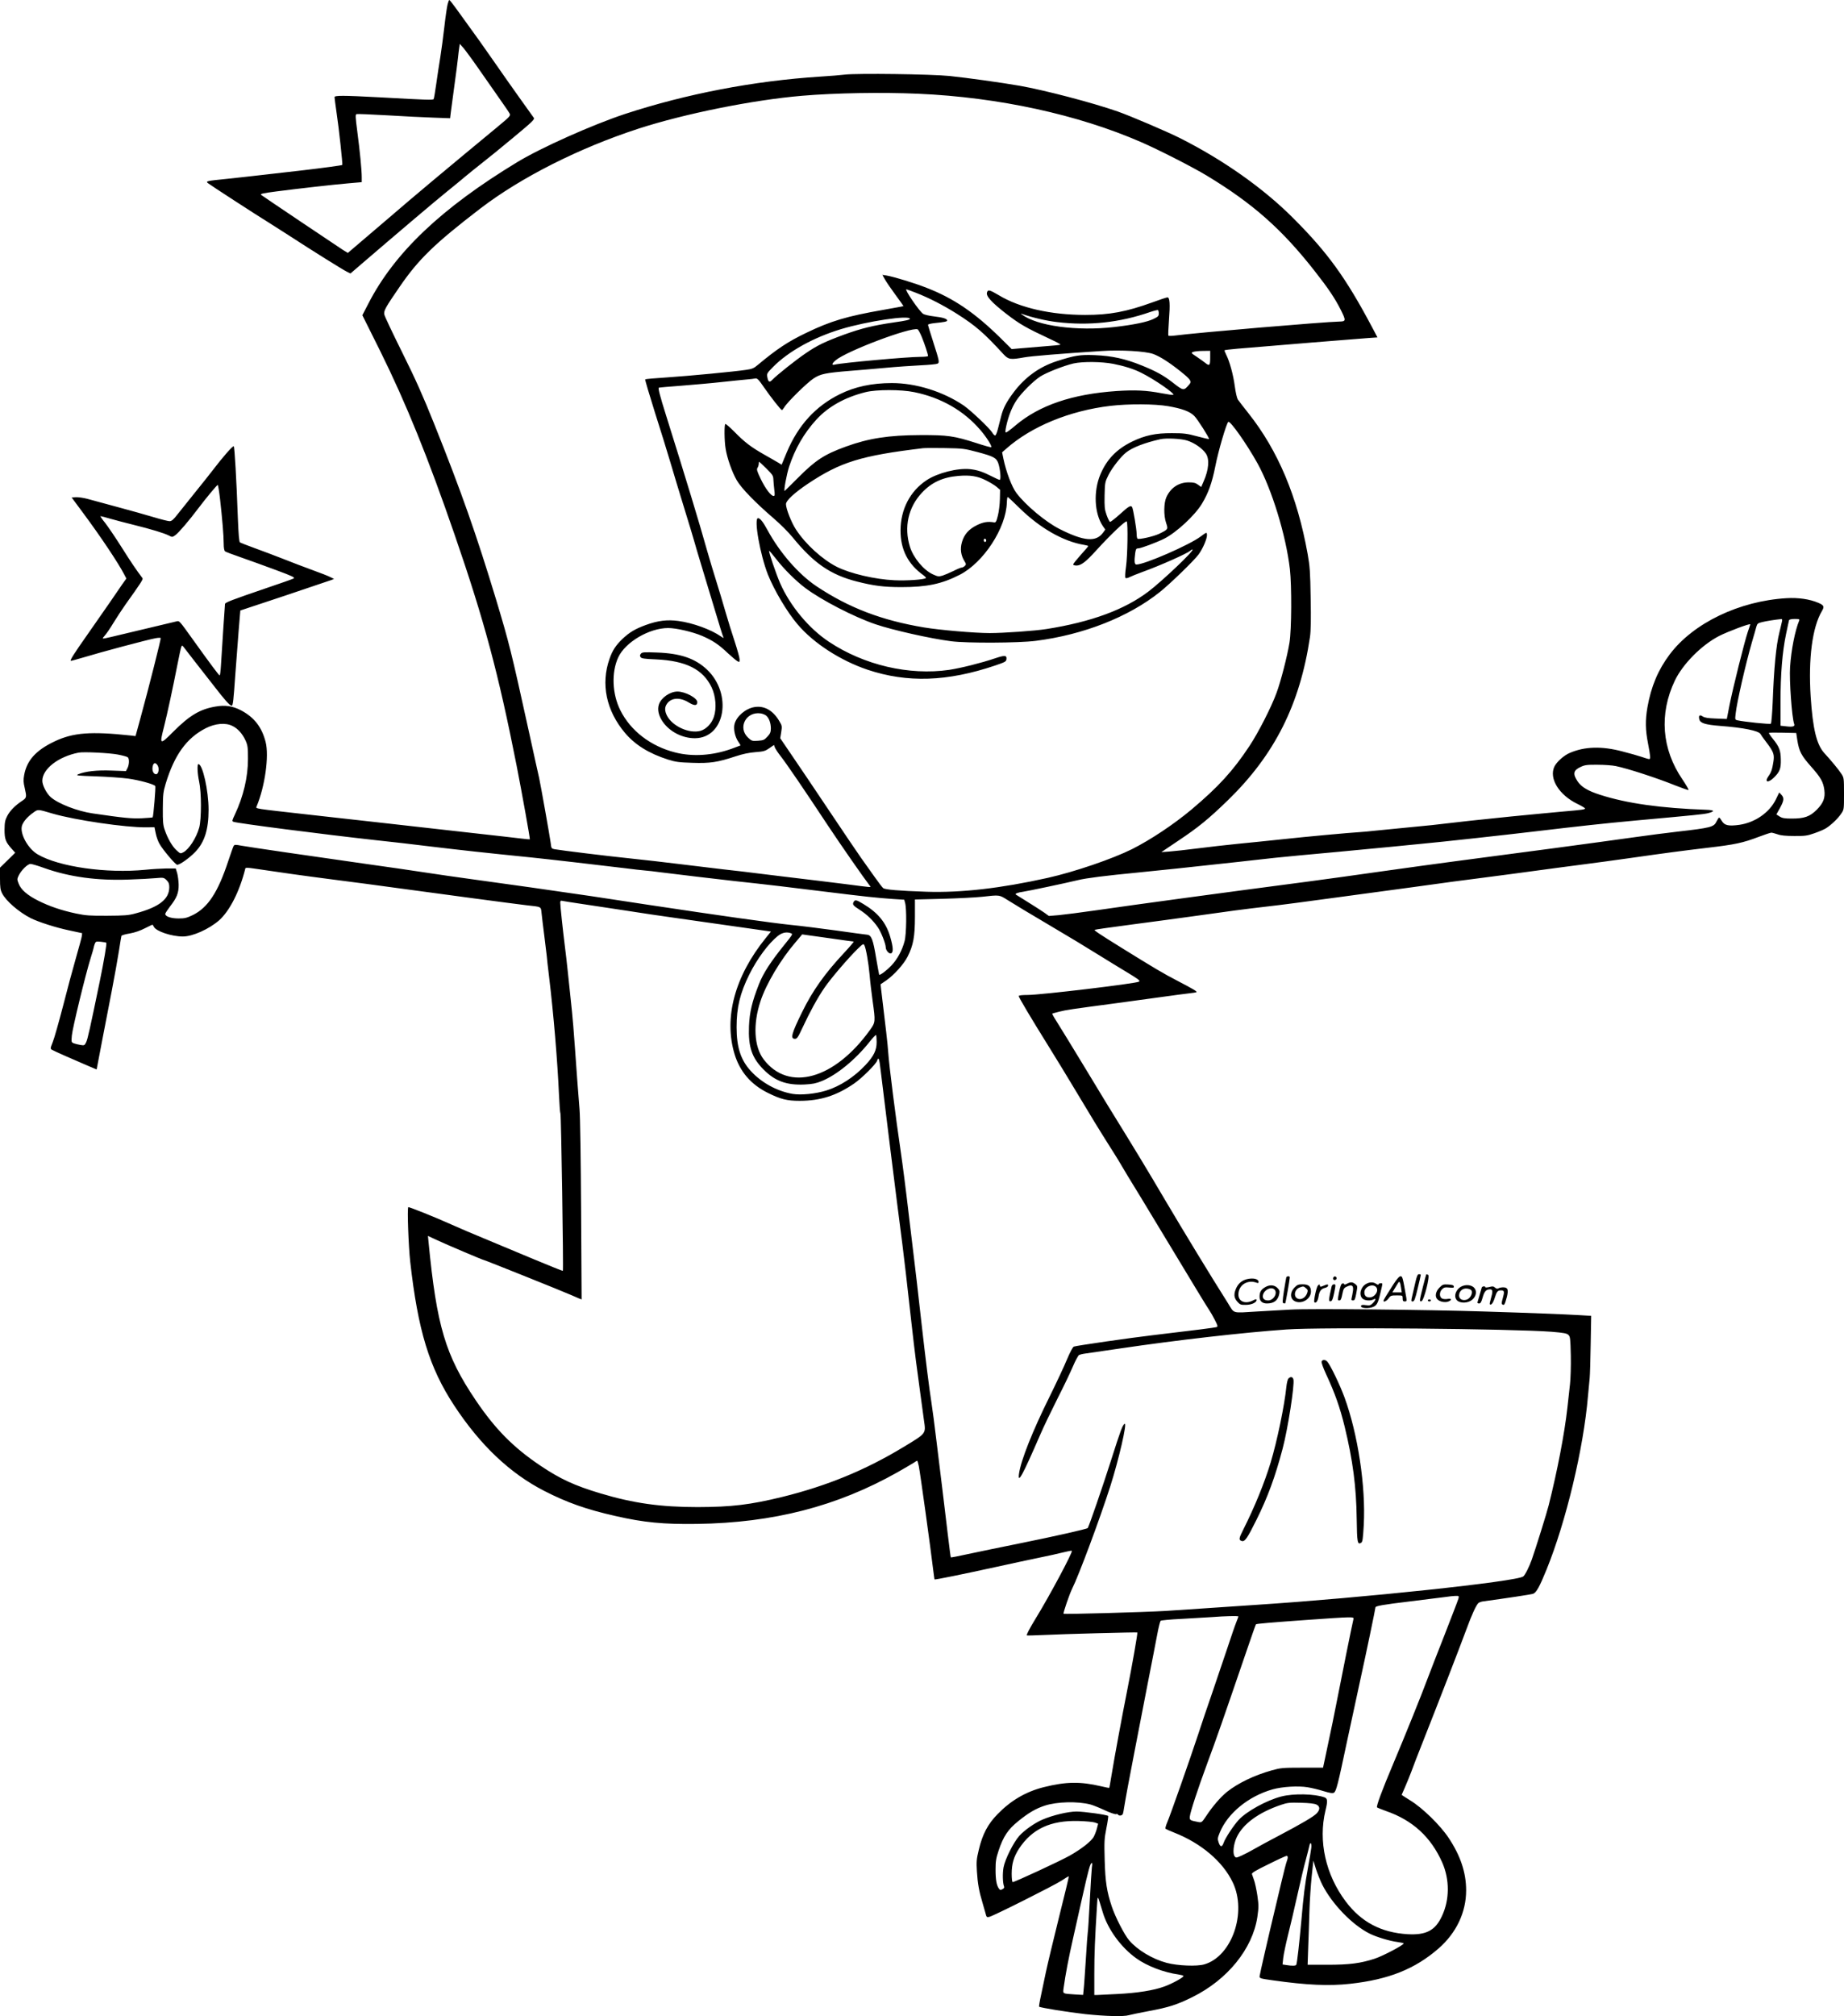 <?xml version="1.0" encoding="UTF-8"?>
<svg xmlns="http://www.w3.org/2000/svg" version="1.0" viewBox="0 0 1830 1999.963" preserveAspectRatio="xMidYMid meet">
  <g transform="translate(0,2000) scale(0.1,-0.1)" fill="#000000" stroke="none">
    <path d="M4442 19957 c-6 -23 -21 -123 -32 -222 -11 -99 -30 -234 -40 -300 -11 -66 -29 -184 -40 -263 -11 -79 -23 -148 -26 -154 -7 -12 -52 -10 -544 17 -360 19 -440 19 -440 1 0 -8 9 -77 20 -153 23 -151 62 -514 57 -519 -5 -5 -192 -30 -397 -54 -96 -11 -269 -31 -385 -44 -115 -13 -282 -32 -370 -41 -191 -19 -203 -22 -184 -40 14 -13 493 -324 614 -398 33 -21 116 -74 185 -118 246 -160 546 -347 582 -364 l36 -18 109 94 c402 345 727 620 843 714 74 60 160 130 190 156 31 26 103 84 160 129 58 45 201 161 317 258 188 156 211 178 200 194 -6 9 -71 99 -143 200 -72 101 -180 254 -240 341 -100 144 -186 266 -379 531 -38 53 -72 96 -76 96 -4 0 -11 -19 -17 -43z m315 -649 c65 -94 157 -225 204 -292 47 -66 91 -131 97 -143 11 -20 3 -29 -120 -131 -507 -419 -822 -682 -1077 -902 -113 -96 -251 -214 -307 -262 l-102 -87 -52 32 c-42 27 -796 533 -809 544 -12 10 22 17 151 34 225 29 560 67 711 80 l137 12 0 49 c0 73 -19 263 -44 453 -19 145 -20 168 -8 173 8 3 146 -3 306 -12 160 -10 366 -20 457 -23 l166 -6 7 59 c4 32 20 154 36 269 16 116 32 237 35 270 3 33 9 78 12 100 l6 40 38 -43 c20 -24 91 -120 156 -214z M8385 19260 c-38 -5 -149 -14 -245 -20 -657 -42 -1329 -171 -1939 -371 -323 -107 -834 -335 -1069 -478 -752 -456 -1217 -898 -1476 -1402 l-60 -116 178 -357 c256 -517 473 -1052 738 -1821 295 -855 433 -1370 614 -2285 54 -276 136 -731 132 -736 -2 -1 -37 2 -78 7 -41 5 -275 32 -520 59 -245 27 -605 68 -800 90 -195 22 -557 63 -805 90 -534 60 -518 57 -509 79 83 197 126 501 90 641 -38 148 -113 244 -243 313 -84 44 -159 55 -255 38 -153 -26 -256 -87 -418 -249 -136 -136 -139 -134 -91 54 34 136 86 378 131 607 17 87 34 167 39 179 7 20 9 19 37 -18 16 -21 56 -73 89 -115 33 -42 118 -151 190 -243 119 -154 165 -206 185 -206 12 0 18 58 35 305 9 127 24 322 33 434 l17 205 440 146 c242 81 451 152 465 157 l25 10 -34 17 c-18 10 -99 42 -180 71 -80 29 -213 80 -296 113 -82 32 -209 80 -281 106 -71 26 -136 51 -142 55 -9 5 -15 77 -22 252 -13 369 -32 693 -40 702 -8 9 -112 -110 -210 -239 -30 -39 -109 -139 -175 -220 -65 -82 -143 -179 -173 -216 -41 -53 -59 -68 -79 -68 -15 0 -86 18 -159 40 -72 22 -234 67 -360 101 -126 34 -260 70 -299 81 -38 10 -89 17 -112 16 l-42 -3 112 -151 c177 -238 353 -502 409 -611 l22 -42 -40 -56 c-21 -31 -80 -116 -129 -188 -50 -73 -150 -216 -223 -320 -126 -179 -168 -245 -160 -252 2 -2 55 12 118 31 181 55 642 178 724 193 25 5 48 5 51 2 4 -8 -120 -499 -201 -794 l-49 -179 -50 6 c-392 42 -568 29 -752 -58 -186 -88 -276 -188 -303 -333 -9 -50 -8 -74 5 -128 21 -93 20 -99 -25 -129 -70 -46 -121 -98 -148 -150 -22 -43 -26 -64 -27 -136 0 -94 11 -123 71 -190 l35 -39 -75 -74 -76 -74 0 -107 c0 -89 4 -114 21 -148 38 -75 166 -186 284 -246 76 -38 250 -94 380 -121 l130 -28 -3 -29 c-2 -16 -29 -114 -59 -219 -30 -104 -88 -319 -128 -477 -41 -157 -86 -317 -101 -354 -25 -64 -26 -67 -8 -78 20 -12 203 -93 351 -156 l92 -39 10 52 c6 29 28 147 50 262 22 116 63 325 90 465 27 140 59 318 71 395 12 77 23 145 25 151 2 6 38 17 82 24 51 9 103 27 152 52 41 21 75 37 76 35 1 -1 7 -11 13 -22 23 -44 176 -95 287 -95 97 0 259 73 359 160 105 93 205 289 261 516 2 8 27 7 87 -2 291 -43 473 -69 783 -109 193 -24 465 -61 605 -80 431 -59 1209 -163 1315 -175 154 -17 142 -11 150 -82 3 -35 16 -135 27 -223 11 -88 22 -177 24 -198 1 -21 12 -114 23 -205 45 -374 83 -827 99 -1182 4 -91 10 -170 14 -176 7 -11 31 -1554 24 -1561 -2 -2 -133 51 -292 117 -159 67 -375 157 -479 200 -105 43 -258 108 -340 145 -157 71 -418 175 -423 170 -12 -11 2 -387 19 -540 77 -684 189 -1051 436 -1427 259 -394 554 -673 893 -847 226 -116 420 -185 710 -250 279 -64 478 -83 809 -78 755 11 1388 174 1989 513 75 43 149 86 164 96 14 10 28 18 30 18 3 0 10 -24 16 -52 12 -54 121 -842 142 -1023 7 -55 13 -101 15 -103 4 -4 286 53 605 123 135 30 323 70 419 90 96 19 210 45 254 56 43 11 81 18 84 15 12 -11 -224 -452 -360 -673 -61 -100 -93 -161 -86 -166 2 -2 76 0 164 4 198 10 928 29 932 25 5 -5 -54 -340 -101 -576 -52 -262 -126 -661 -155 -839 -11 -68 -21 -125 -23 -126 -2 -2 -37 5 -79 15 -209 49 -349 47 -573 -9 -177 -45 -325 -132 -457 -268 -96 -98 -149 -199 -185 -351 -23 -95 -25 -119 -19 -217 7 -117 22 -200 54 -305 11 -36 25 -85 31 -108 10 -41 13 -43 38 -37 45 11 642 311 716 359 38 26 71 45 73 43 2 -2 -42 -186 -98 -408 -55 -222 -114 -467 -130 -544 -16 -77 -39 -184 -50 -238 -12 -54 -19 -100 -17 -103 11 -10 288 -55 460 -74 200 -21 382 -26 432 -10 17 5 105 23 194 40 200 37 282 63 437 140 347 172 595 478 643 793 14 99 14 115 0 215 -9 59 -24 128 -33 152 -9 25 -18 52 -21 60 -3 11 42 38 164 97 92 46 173 83 180 83 15 0 15 -20 1 -57 -6 -15 -29 -104 -51 -198 -22 -93 -50 -213 -63 -265 -67 -279 -155 -662 -155 -675 0 -20 6 -22 135 -40 331 -47 556 -57 763 -34 383 42 645 147 879 351 176 154 273 358 273 576 0 176 -56 344 -174 521 -83 125 -261 299 -382 372 -46 29 -84 53 -84 54 0 1 14 33 31 71 17 38 46 110 65 159 18 50 68 180 112 290 169 428 366 936 432 1115 58 158 100 249 123 269 8 6 30 14 49 16 214 29 475 68 493 75 32 12 64 70 133 240 193 475 367 1200 411 1720 6 69 14 150 17 180 3 30 8 181 10 336 l5 281 -118 7 c-133 8 -517 23 -943 36 -554 18 -1738 30 -1920 19 -96 -5 -247 -14 -335 -19 -254 -15 -222 -25 -289 83 -173 273 -432 699 -626 1027 -181 307 -266 448 -579 955 -57 94 -150 247 -206 340 -96 159 -267 438 -315 514 -11 18 -19 35 -18 36 2 1 33 10 69 19 71 18 113 24 579 86 168 23 382 52 475 65 94 13 199 27 235 31 36 4 69 9 73 11 11 7 -30 31 -193 116 -137 71 -221 121 -550 325 -216 134 -273 172 -267 178 2 3 173 27 378 54 206 27 473 63 594 80 389 55 506 70 728 96 120 13 449 56 730 95 282 38 611 83 732 99 121 17 301 41 400 55 99 13 221 29 270 35 50 6 187 24 305 40 422 57 587 79 750 100 91 12 273 36 405 55 407 58 531 74 790 105 274 32 349 48 510 109 60 23 116 41 124 41 9 0 36 -8 61 -16 31 -12 82 -17 165 -17 107 -1 129 2 200 27 44 15 96 37 115 49 50 31 118 95 151 144 29 42 29 42 29 200 0 155 -1 159 -27 198 -28 43 -101 131 -169 205 -76 84 -114 240 -135 561 -24 376 16 686 112 848 26 44 20 57 -36 81 -86 37 -200 53 -316 46 -470 -28 -925 -247 -1159 -558 -114 -151 -185 -319 -221 -525 -22 -127 -21 -222 6 -358 24 -128 27 -155 12 -155 -8 0 -40 9 -73 21 -32 11 -120 36 -194 55 -204 54 -374 49 -522 -15 -57 -24 -130 -89 -152 -135 -56 -118 46 -283 229 -371 41 -20 75 -40 75 -45 0 -10 -28 -14 -215 -30 -71 -6 -308 -29 -525 -50 -336 -34 -508 -53 -780 -85 -25 -3 -139 -14 -255 -25 -115 -11 -253 -25 -305 -30 -52 -6 -120 -12 -150 -14 -107 -6 -538 -46 -770 -71 -129 -14 -327 -34 -440 -45 -113 -11 -295 -32 -405 -46 -110 -14 -236 -28 -280 -31 l-80 -6 168 113 c201 134 301 216 495 404 462 450 713 949 812 1616 9 62 11 170 7 385 -4 261 -8 318 -30 440 -102 569 -293 1024 -587 1395 -50 63 -98 125 -106 137 -8 12 -22 71 -30 132 -15 113 -51 246 -86 314 -11 22 -18 41 -15 43 2 2 59 9 128 15 338 29 1225 101 1301 106 l88 6 -56 106 c-257 484 -437 734 -779 1076 -297 298 -697 580 -1131 798 -126 63 -489 218 -612 261 -252 88 -728 212 -972 255 -184 32 -522 79 -695 97 -181 19 -921 28 -1040 14z m730 -190 c794 -35 1581 -206 2210 -480 175 -76 512 -248 651 -332 458 -277 747 -533 1072 -948 136 -173 202 -272 260 -388 51 -103 50 -111 -18 -112 -137 -2 -1425 -111 -1633 -139 -32 -4 -60 -4 -62 0 -3 4 0 74 6 156 12 155 8 223 -15 223 -8 0 -75 -22 -151 -50 -258 -93 -423 -124 -665 -124 -340 0 -650 70 -857 195 -91 54 -109 59 -118 28 -12 -36 44 -97 190 -211 137 -105 192 -137 442 -254 57 -26 100 -50 97 -53 -3 -3 -78 -11 -167 -17 -89 -7 -197 -16 -239 -20 l-78 -7 -117 116 c-251 246 -460 388 -725 491 -121 48 -329 111 -400 123 l-41 6 24 -43 c13 -24 61 -94 106 -155 45 -60 80 -111 79 -112 -1 -1 -94 -18 -207 -38 -354 -62 -513 -109 -754 -225 -184 -88 -293 -160 -487 -322 -36 -31 -56 -39 -114 -47 -112 -17 -562 -60 -787 -75 -114 -7 -211 -16 -214 -19 -3 -4 40 -149 95 -324 56 -175 126 -401 156 -503 30 -102 91 -304 136 -450 45 -146 89 -290 97 -320 8 -30 44 -152 80 -270 36 -118 95 -316 133 -440 37 -124 71 -234 76 -244 7 -19 7 -19 -22 1 -95 67 -278 134 -421 153 -111 15 -205 4 -327 -41 -103 -38 -159 -71 -230 -138 -65 -63 -98 -113 -127 -196 -88 -250 -33 -514 153 -735 101 -119 237 -204 428 -265 73 -23 108 -28 240 -32 177 -6 250 5 429 64 72 24 135 37 199 42 81 6 97 11 137 39 l46 32 9 -25 c5 -13 31 -53 58 -87 60 -77 236 -335 467 -685 139 -209 355 -519 419 -602 12 -15 25 -16 -244 19 -80 10 -185 23 -235 29 -49 6 -236 28 -415 50 -179 22 -347 43 -375 46 -55 5 -245 28 -625 74 -135 17 -355 42 -490 56 -233 24 -678 79 -747 91 -30 6 -32 9 -38 63 -8 61 -100 580 -115 646 -5 22 -53 236 -105 475 -172 782 -191 857 -321 1290 -197 650 -345 1071 -617 1750 -109 272 -182 436 -315 703 -95 191 -175 360 -178 377 -8 36 11 70 152 275 188 274 348 429 800 776 405 310 983 602 1574 794 458 148 1134 284 1620 325 329 28 793 36 1155 20z m-26 -1974 c131 -51 271 -123 406 -208 190 -121 268 -189 463 -401 50 -54 68 -57 207 -32 72 13 368 37 767 63 189 13 440 -2 514 -30 65 -24 154 -80 267 -170 104 -83 116 -101 90 -131 -56 -66 -57 -66 -167 20 -90 70 -165 111 -306 168 -163 66 -294 95 -465 102 -148 6 -200 -3 -375 -59 -175 -56 -320 -161 -433 -313 -71 -95 -101 -154 -121 -232 -8 -32 -23 -88 -32 -125 -9 -38 -22 -68 -28 -68 -7 0 -19 12 -28 28 -25 42 -216 223 -285 270 -204 138 -473 222 -711 222 -200 0 -367 -36 -517 -110 -241 -119 -413 -307 -527 -577 l-51 -123 -31 19 c-17 10 -80 47 -141 81 -134 76 -196 124 -299 229 -44 44 -83 78 -88 75 -11 -7 -10 -167 3 -244 15 -96 65 -236 111 -315 46 -79 185 -222 368 -379 63 -54 146 -137 185 -185 210 -258 377 -373 640 -440 166 -42 265 -55 440 -55 254 0 401 31 579 122 237 121 461 465 468 717 1 30 5 55 8 55 4 0 56 -49 116 -108 202 -199 435 -333 642 -367 23 -4 42 -9 42 -12 0 -3 -34 -43 -75 -88 -41 -46 -75 -88 -75 -94 0 -6 15 -11 33 -11 46 0 95 38 197 151 136 150 293 300 302 286 13 -21 8 -338 -7 -446 -9 -61 -11 -109 -6 -114 5 -5 22 -2 41 8 18 9 75 32 127 51 182 66 442 182 476 211 9 9 19 14 22 11 14 -13 -302 -313 -438 -416 -237 -180 -569 -302 -1012 -372 -113 -18 -426 -40 -563 -40 -147 0 -497 30 -652 56 -420 70 -746 195 -1065 407 -180 120 -367 335 -490 562 -42 78 -72 115 -92 115 -44 0 20 -362 98 -560 63 -157 191 -373 294 -493 159 -188 426 -360 696 -451 394 -131 790 -118 1264 42 100 34 110 39 113 63 5 40 -17 41 -115 8 -136 -46 -337 -96 -454 -114 -398 -57 -844 47 -1193 279 -199 132 -385 356 -484 581 -40 92 -116 314 -109 321 2 2 32 -33 67 -78 78 -101 195 -218 292 -291 162 -121 483 -287 698 -360 168 -57 545 -142 750 -168 155 -20 665 -18 839 4 472 60 921 236 1231 484 101 80 341 313 385 373 44 60 87 163 83 197 -3 25 -3 25 -64 -20 -110 -83 -555 -277 -636 -277 -20 0 -23 31 -12 114 6 39 10 46 29 46 26 0 184 59 260 97 120 61 303 230 373 346 64 106 100 207 132 367 30 155 112 434 130 445 20 12 184 -221 290 -412 142 -257 282 -713 321 -1048 19 -168 17 -600 -4 -730 -22 -134 -86 -384 -128 -497 -51 -141 -182 -397 -269 -528 -164 -248 -309 -406 -575 -630 -176 -147 -402 -298 -590 -393 -195 -97 -571 -226 -840 -286 -465 -103 -854 -148 -1200 -137 -272 9 -412 21 -430 36 -9 7 -46 56 -83 108 -37 52 -98 138 -136 191 -37 53 -178 260 -312 461 -134 201 -300 446 -368 546 l-123 181 10 61 c9 57 8 64 -18 107 -62 107 -149 157 -247 141 -88 -14 -177 -90 -198 -167 -13 -48 3 -126 36 -175 14 -20 24 -37 22 -39 -2 -1 -43 -16 -91 -34 -186 -66 -383 -79 -553 -36 -245 61 -446 215 -548 420 -81 162 -89 374 -21 523 70 152 308 292 496 292 81 0 243 -38 337 -78 106 -46 165 -85 257 -173 39 -36 81 -71 93 -78 20 -11 22 -10 22 18 0 16 -22 96 -49 178 -27 81 -68 213 -91 293 -23 80 -63 215 -90 300 -27 85 -70 229 -96 320 -71 255 -206 699 -404 1330 -60 190 -80 269 -72 274 4 2 106 11 227 20 121 10 299 25 395 36 96 10 207 22 245 25 39 3 80 8 92 11 18 3 33 -12 89 -94 65 -94 160 -214 173 -220 4 -1 14 11 24 27 30 52 230 248 293 288 68 44 117 54 359 74 72 5 225 19 340 29 116 11 278 22 360 26 83 4 158 11 168 16 23 12 20 24 -44 224 -27 83 -49 156 -49 162 0 6 30 13 68 17 91 9 122 15 122 25 0 18 -42 31 -128 41 -47 5 -97 17 -110 25 -38 25 -188 244 -167 244 3 0 45 -15 94 -34z m2411 -206 c0 -25 -7 -32 -53 -54 -61 -30 -196 -58 -387 -80 -372 -43 -769 10 -920 125 -12 9 -11 10 5 4 99 -35 241 -68 345 -80 318 -38 623 -5 925 100 38 13 73 21 77 19 4 -3 8 -18 8 -34z m-2470 -53 c0 -9 -47 -20 -157 -35 -206 -30 -327 -60 -498 -122 -192 -71 -263 -105 -380 -185 -96 -65 -284 -214 -332 -264 -27 -28 -39 -21 -48 29 -6 34 -3 39 57 100 152 154 400 292 674 375 262 79 684 142 684 102z m118 -180 c28 -68 62 -171 62 -189 0 -4 -35 -8 -78 -8 -125 0 -778 -59 -849 -77 -33 -8 -28 11 10 43 109 92 745 332 814 307 6 -3 25 -37 41 -76z m2862 -207 c0 -77 -7 -84 -50 -49 -14 11 -51 38 -84 60 -56 37 -58 39 -35 48 13 5 57 10 97 10 l72 1 0 -70z m-963 -59 c111 -22 203 -51 277 -88 135 -67 344 -212 319 -220 -6 -2 -58 5 -115 16 -151 29 -263 34 -446 22 -441 -30 -767 -141 -1004 -341 -45 -39 -88 -70 -94 -70 -9 0 -8 17 3 68 22 98 57 185 100 250 50 75 163 188 235 236 63 41 238 109 333 131 92 20 277 18 392 -4z m-1974 -281 c265 -54 489 -182 654 -373 61 -70 120 -163 110 -173 -3 -3 -69 15 -148 41 -221 71 -286 80 -554 79 -318 -1 -515 -32 -743 -115 -214 -78 -300 -135 -475 -311 -70 -70 -129 -128 -130 -128 -11 0 19 161 44 240 59 179 147 332 271 468 117 128 283 221 488 272 108 27 353 27 483 0z m2519 -139 c139 -24 217 -53 260 -97 32 -31 153 -222 146 -229 -2 -2 -55 10 -118 27 -100 27 -132 31 -250 31 -161 1 -269 -22 -396 -84 -152 -74 -251 -176 -314 -326 -70 -167 -60 -386 25 -512 l24 -34 -20 -28 c-70 -99 -190 -90 -435 34 -135 68 -337 236 -428 358 -45 60 -101 209 -128 338 l-13 64 41 36 c250 221 629 377 1034 425 182 21 437 20 572 -3z m189 -341 c71 -22 152 -78 186 -129 38 -56 29 -161 -22 -276 l-24 -56 -32 23 c-24 18 -44 23 -92 23 -99 0 -178 -53 -221 -145 -27 -59 -29 -183 -3 -259 21 -62 21 -62 -71 -107 -55 -26 -197 -58 -213 -48 -5 3 -9 24 -9 48 0 46 -34 248 -45 266 -13 20 -33 9 -120 -70 -49 -44 -94 -79 -99 -77 -6 2 -21 32 -34 68 -20 57 -22 79 -20 195 3 128 4 133 40 205 35 69 122 180 173 220 62 50 188 98 340 132 58 13 206 6 266 -13z m-2082 -114 c162 -43 189 -58 208 -111 20 -58 29 -165 14 -165 -7 0 -42 16 -79 35 -91 46 -142 63 -215 71 -124 13 -324 -38 -432 -110 -163 -108 -257 -288 -258 -496 -1 -191 73 -336 228 -447 16 -12 27 -24 24 -27 -15 -16 -194 -28 -313 -22 -194 9 -437 66 -571 133 -144 73 -310 224 -405 369 -46 70 -100 207 -100 253 0 35 83 112 217 202 324 216 527 279 1143 353 19 2 118 3 220 1 176 -3 191 -5 319 -39z m-2094 -163 c61 -61 69 -72 70 -108 1 -22 5 -68 9 -102 7 -53 5 -63 -7 -63 -26 0 -81 73 -127 168 -38 79 -43 96 -32 112 7 11 12 29 12 40 0 11 2 20 3 20 2 0 35 -30 72 -67z m2178 -117 c40 -20 88 -49 107 -65 l35 -30 -2 -93 c-1 -51 -10 -124 -20 -163 -15 -60 -21 -70 -38 -67 -61 11 -108 3 -169 -27 -82 -40 -128 -93 -150 -170 -19 -67 -10 -130 25 -187 18 -29 18 -33 4 -48 -9 -9 -23 -16 -31 -16 -8 0 -45 -15 -82 -34 -37 -18 -86 -39 -108 -46 -38 -11 -47 -10 -95 12 -93 42 -195 165 -229 275 -60 195 -17 390 119 535 95 102 207 154 361 167 119 10 191 -2 273 -43z m-7599 -188 c22 -197 36 -361 36 -439 0 -43 5 -70 13 -78 8 -6 79 -33 158 -60 79 -28 234 -83 343 -124 175 -65 197 -76 179 -86 -12 -6 -133 -49 -270 -95 -343 -117 -408 -142 -410 -157 -2 -14 -28 -408 -40 -606 -3 -57 -9 -103 -13 -103 -7 0 -86 105 -268 359 -129 180 -132 184 -156 178 -224 -53 -590 -140 -651 -155 -44 -11 -82 -18 -84 -16 -3 2 7 17 21 32 14 15 52 70 83 122 32 52 85 133 118 180 158 221 179 254 171 265 -59 78 -114 158 -205 303 -60 95 -134 204 -164 243 -31 38 -52 69 -47 69 6 0 50 -12 98 -26 49 -14 152 -41 229 -60 177 -44 299 -81 348 -105 37 -19 37 -19 68 3 35 26 134 142 229 268 77 102 183 229 191 230 3 0 14 -64 23 -142z m7601 -418 c-5 -8 -11 -8 -17 -2 -6 6 -7 16 -3 22 5 8 11 8 17 2 6 -6 7 -16 3 -22z m7899 -797 c-3 -16 -15 -63 -25 -106 -33 -131 -54 -350 -67 -700 -5 -108 -12 -201 -18 -206 -8 -8 -268 19 -333 34 -23 6 -23 8 -16 68 12 111 97 482 160 702 19 66 40 136 45 157 9 32 15 37 58 47 39 10 129 24 190 30 9 1 10 -7 6 -26z m171 10 c-41 -98 -79 -291 -90 -458 -9 -132 18 -509 41 -568 9 -24 -17 -30 -81 -22 l-55 6 0 237 c0 275 18 495 55 672 14 69 28 131 30 138 3 7 24 12 56 12 45 0 50 -2 44 -17z m-485 -36 c0 -2 -11 -36 -25 -76 -33 -98 -147 -554 -181 -725 l-27 -138 -106 4 c-80 3 -113 8 -133 21 -31 21 -43 10 -34 -29 10 -38 59 -53 209 -65 227 -17 380 -48 398 -80 5 -10 32 -48 60 -84 71 -94 80 -119 68 -194 -11 -72 -22 -104 -49 -141 -42 -60 -4 -70 53 -15 60 59 72 89 70 182 -2 92 -15 125 -82 208 -22 27 -38 52 -36 55 2 3 63 4 137 2 l134 -3 11 -73 c18 -111 39 -150 136 -260 97 -109 121 -152 132 -232 10 -79 -9 -129 -75 -196 -69 -69 -124 -88 -249 -88 -69 0 -93 4 -119 20 l-33 21 35 63 c41 74 44 101 15 132 l-22 23 -32 -67 c-64 -132 -207 -231 -363 -254 -108 -15 -148 -6 -174 38 -11 19 -23 34 -27 34 -4 0 -16 -18 -27 -40 -25 -54 -57 -62 -389 -100 -99 -11 -290 -36 -425 -55 -391 -55 -1167 -159 -1790 -240 -146 -19 -470 -64 -720 -99 -250 -36 -579 -81 -730 -101 -810 -106 -1711 -228 -2095 -284 -154 -22 -324 -44 -378 -49 l-98 -8 -47 34 c-26 18 -99 65 -162 104 -63 39 -117 73 -120 75 -9 8 24 21 72 27 54 8 416 84 548 116 83 20 273 44 595 75 88 9 264 27 390 40 127 14 318 34 425 46 107 11 267 29 355 39 88 11 284 31 435 45 151 14 322 29 380 35 58 6 152 15 210 20 58 5 200 19 315 30 116 12 257 25 315 31 177 16 831 88 1090 119 499 59 693 80 1015 110 627 57 672 62 724 73 29 7 52 17 52 22 -1 6 -29 11 -63 12 -455 16 -792 63 -1059 149 -119 38 -185 77 -222 132 -51 76 -44 111 31 145 40 19 64 22 167 21 66 0 147 -6 180 -13 118 -24 410 -119 593 -193 68 -27 126 -47 129 -44 4 3 -24 50 -60 104 -206 301 -233 649 -76 980 79 165 265 353 439 443 86 44 310 128 310 116z m-9766 -906 c28 -24 46 -74 46 -126 0 -37 -6 -52 -34 -82 -30 -33 -39 -37 -93 -41 -58 -4 -63 -3 -98 30 -107 98 -22 263 125 241 19 -3 43 -13 54 -22z m-5298 -102 c53 -25 100 -77 131 -145 21 -47 24 -67 24 -182 0 -182 -46 -374 -130 -552 -28 -59 -30 -66 -14 -72 38 -15 885 -124 1418 -183 127 -13 376 -42 555 -64 292 -35 509 -59 975 -106 150 -15 722 -81 950 -109 66 -9 149 -18 185 -21 36 -3 99 -10 140 -16 188 -24 582 -70 750 -89 300 -32 594 -67 930 -109 354 -44 486 -58 644 -69 l110 -7 8 -30 c17 -57 14 -314 -5 -382 -24 -91 -72 -179 -130 -240 -47 -50 -114 -100 -122 -92 -1 2 -15 76 -30 164 -31 188 -47 229 -90 233 -16 1 -156 20 -310 42 -154 21 -354 46 -445 55 -180 18 -725 95 -1420 200 -162 25 -414 63 -560 85 -274 41 -902 130 -1235 175 -104 14 -291 41 -415 60 -124 19 -385 57 -580 84 -544 77 -1168 168 -1244 182 -57 11 -69 11 -77 -2 -5 -8 -29 -77 -55 -154 -101 -306 -200 -457 -348 -531 -62 -30 -82 -35 -143 -35 -74 0 -133 19 -133 45 0 7 21 39 46 72 69 88 88 136 87 219 -1 39 -8 90 -15 115 l-14 45 -90 0 c-49 -1 -144 -6 -211 -13 -386 -38 -857 29 -1068 152 -101 59 -184 215 -155 291 15 39 55 85 108 122 50 37 42 37 195 -8 224 -65 723 -138 926 -136 l84 1 13 -63 c7 -34 24 -81 38 -104 34 -59 154 -201 173 -205 22 -5 120 64 180 126 93 97 133 222 133 420 0 188 -59 452 -101 452 -14 0 -10 -92 7 -172 24 -108 24 -372 1 -458 -28 -101 -102 -216 -158 -245 -28 -15 -30 -14 -67 20 -42 38 -89 118 -118 205 -16 45 -19 83 -18 210 1 139 4 164 28 245 87 287 209 455 398 551 94 48 196 57 264 23z m-1136 -284 c47 -9 91 -21 98 -27 17 -14 15 -73 -3 -108 l-15 -29 -143 5 c-145 6 -264 -8 -332 -37 -26 -12 -6 -14 175 -20 113 -4 259 -14 325 -23 110 -16 247 -53 266 -73 6 -7 -18 -302 -26 -311 -1 -2 -49 -6 -106 -9 -100 -5 -181 3 -489 48 -152 22 -342 96 -416 161 -42 37 -84 118 -84 163 1 117 159 240 360 279 50 10 307 -3 390 -19z m394 -107 c19 -31 10 -88 -15 -88 -26 0 -42 36 -34 76 7 39 28 44 49 12z m-1124 -1019 c251 -89 526 -126 840 -114 102 3 221 10 265 14 78 7 81 6 108 -20 21 -21 27 -37 27 -69 0 -120 -100 -198 -335 -261 -68 -19 -109 -22 -280 -23 -174 -1 -214 2 -310 22 -145 31 -263 71 -375 127 -108 54 -173 110 -195 170 -16 40 -16 45 1 81 25 51 88 114 117 114 12 0 74 -18 137 -41z m9564 -320 c81 -51 186 -114 436 -262 186 -110 311 -185 475 -287 77 -48 190 -117 250 -153 137 -83 154 -95 138 -105 -31 -19 -977 -132 -1105 -132 -56 0 -88 -4 -88 -11 0 -13 121 -217 300 -504 75 -121 173 -281 217 -355 223 -372 270 -449 413 -675 32 -49 73 -117 92 -150 39 -67 55 -93 191 -315 52 -85 166 -274 254 -420 277 -459 395 -654 423 -695 15 -22 41 -68 58 -102 28 -55 30 -62 14 -68 -15 -5 -216 -31 -632 -80 -208 -24 -763 -104 -783 -113 -11 -5 -37 -54 -68 -127 -27 -66 -105 -232 -173 -370 -169 -340 -285 -633 -303 -763 -15 -110 35 -18 209 383 33 77 111 239 172 360 62 121 131 266 155 323 24 56 51 106 60 111 9 4 36 11 61 14 25 4 182 27 350 51 554 82 1219 158 1650 188 344 24 2245 7 2630 -23 118 -10 149 -15 165 -31 18 -17 20 -34 24 -206 2 -103 -2 -230 -8 -282 -6 -52 -18 -158 -26 -235 -28 -253 -100 -628 -186 -969 -19 -76 -128 -425 -167 -536 -25 -71 -66 -153 -85 -168 -60 -50 -1594 -213 -2652 -282 -170 -11 -404 -27 -520 -35 -115 -8 -284 -19 -375 -25 -218 -13 -1008 -35 -1015 -28 -6 6 59 196 85 248 65 129 273 686 379 1017 85 267 170 636 142 619 -21 -13 -39 -61 -136 -366 -82 -258 -220 -657 -230 -668 -9 -10 -329 -82 -655 -148 -206 -41 -448 -92 -538 -111 -89 -20 -164 -34 -166 -32 -2 2 -15 105 -30 229 -15 124 -38 315 -51 425 -14 110 -41 331 -60 490 -19 160 -42 335 -51 390 -22 140 -58 428 -99 790 -47 416 -55 487 -66 575 -5 41 -32 266 -60 500 -27 234 -63 513 -79 620 -51 345 -117 864 -125 990 -5 79 -25 249 -71 630 l-5 46 56 38 c78 54 175 162 213 238 56 111 72 198 72 393 l0 172 273 7 c149 4 326 13 392 20 181 20 169 21 259 -35z m-4209 -39 c116 -17 309 -46 430 -65 121 -19 346 -53 500 -74 306 -43 840 -119 893 -127 l33 -5 -50 -62 c-309 -381 -420 -793 -311 -1154 53 -174 163 -302 332 -385 125 -62 189 -78 313 -78 206 0 366 51 542 172 78 54 217 192 228 227 13 42 22 19 34 -91 18 -157 169 -1373 216 -1728 16 -122 47 -394 90 -780 14 -129 35 -300 45 -380 11 -80 31 -230 45 -335 14 -104 30 -220 35 -258 19 -130 24 -124 -205 -262 -376 -228 -759 -385 -1201 -494 -319 -78 -503 -100 -840 -101 -367 0 -638 38 -965 136 -257 77 -400 143 -596 275 -268 180 -448 362 -642 649 -301 446 -387 734 -468 1568 l-6 62 84 -39 c98 -46 463 -201 473 -201 9 0 785 -311 861 -345 33 -15 71 -31 83 -36 l24 -9 -5 882 c-3 502 -9 937 -16 1008 -5 69 -15 190 -21 270 -44 612 -41 577 -70 853 -5 50 -16 157 -25 237 -8 80 -22 197 -30 260 -18 143 -45 394 -45 426 0 14 5 22 13 19 6 -2 107 -18 222 -35z m2058 -289 c16 -6 7 -20 -59 -101 -146 -180 -220 -294 -263 -405 -68 -174 -92 -274 -98 -415 -8 -206 28 -313 147 -432 113 -113 227 -154 405 -146 79 4 114 11 170 34 148 60 334 212 473 387 33 42 63 73 66 70 3 -4 6 -35 6 -70 0 -81 -28 -139 -111 -228 -111 -119 -255 -212 -390 -253 -106 -33 -252 -47 -334 -33 -155 27 -308 111 -414 227 -100 109 -141 235 -141 435 0 197 34 336 127 524 78 156 191 308 283 381 43 34 89 43 133 25z m401 -51 c115 -17 213 -30 218 -30 5 0 -38 -51 -95 -112 -191 -204 -313 -376 -415 -584 -107 -217 -121 -269 -73 -269 21 0 31 15 75 110 74 159 150 298 219 398 63 92 234 292 330 386 50 48 56 52 65 35 16 -31 41 -172 52 -294 5 -63 19 -180 30 -259 29 -206 28 -212 -24 -285 -353 -494 -810 -621 -1058 -294 -95 126 -107 347 -31 576 57 173 200 413 348 585 l66 78 42 -6 c23 -3 136 -19 251 -35z m-7199 -42 c6 -6 -24 -185 -64 -378 -98 -475 -122 -583 -137 -611 -14 -29 -19 -31 -54 -25 -21 3 -51 11 -66 16 -26 10 -27 12 -21 78 6 71 134 599 186 766 17 54 31 102 31 107 0 4 5 20 10 35 10 25 13 26 60 22 28 -3 53 -7 55 -10z m13419 -6505 c-4 -15 -66 -176 -137 -358 -72 -181 -149 -382 -173 -445 -53 -144 -225 -570 -337 -835 -115 -272 -171 -425 -161 -434 5 -4 45 -20 89 -36 264 -91 446 -258 558 -511 74 -169 74 -368 -3 -531 -66 -143 -156 -190 -340 -180 -263 16 -461 120 -615 325 -199 264 -274 599 -201 902 23 93 21 119 -8 130 -97 36 -309 41 -431 9 -146 -38 -344 -147 -422 -232 -51 -55 -133 -180 -149 -226 -16 -47 -34 -46 -50 2 -12 35 -11 44 11 98 78 192 286 362 525 429 96 27 254 36 345 21 39 -6 110 -23 158 -38 66 -20 93 -24 105 -16 23 14 39 78 132 518 45 209 106 493 136 630 50 226 144 677 144 690 0 14 72 27 347 60 164 20 323 40 353 44 30 5 72 9 93 10 36 1 37 0 31 -26z m-2184 -178 c0 -2 -9 -28 -21 -57 -12 -29 -52 -145 -89 -258 -38 -113 -105 -311 -149 -440 -45 -129 -109 -318 -142 -420 -84 -254 -277 -803 -306 -869 -13 -30 -20 -58 -16 -62 5 -4 44 -22 88 -39 266 -105 481 -287 579 -493 143 -298 -9 -734 -282 -813 -74 -22 -265 -14 -374 15 -140 37 -290 127 -372 223 -46 53 -137 230 -172 334 -50 150 -65 245 -71 461 -5 184 -4 213 17 318 13 64 20 118 18 121 -12 12 -240 44 -314 44 -84 0 -235 -36 -338 -80 -76 -32 -180 -105 -231 -162 -57 -64 -142 -233 -156 -313 -11 -60 -8 -155 5 -187 5 -11 1 -20 -15 -28 -19 -11 -25 -10 -36 6 -23 32 -33 86 -33 188 0 83 5 112 30 188 48 143 94 211 197 294 103 83 172 123 263 153 122 39 323 44 451 11 24 -6 88 -32 142 -57 53 -25 104 -42 112 -39 8 3 17 1 20 -4 10 -17 43 -11 49 8 3 9 8 35 11 57 17 105 51 287 106 570 33 171 91 470 129 665 38 195 81 413 94 484 13 71 29 133 34 138 5 5 99 14 208 19 110 6 246 14 304 18 124 10 260 13 260 6z m1142 -25 c-15 -63 -129 -627 -153 -755 -26 -137 -75 -376 -134 -650 l-15 -70 -208 0 c-193 0 -213 -2 -302 -27 -171 -48 -332 -125 -442 -212 -63 -50 -146 -146 -210 -244 -41 -61 -43 -62 -77 -56 -83 16 -86 18 -83 55 5 46 78 270 173 527 93 250 154 426 368 1051 61 178 112 326 115 328 5 6 148 18 496 43 468 33 477 33 472 10z m-367 -1841 c36 -18 37 -50 2 -87 -29 -32 -153 -104 -369 -218 -97 -51 -209 -111 -248 -134 -39 -23 -97 -53 -128 -67 -54 -24 -57 -24 -70 -6 -20 27 -11 118 20 185 62 135 218 249 443 325 62 21 84 23 195 20 83 -2 135 -8 155 -18z m-2199 -178 l32 -12 -13 -50 c-7 -27 -22 -64 -32 -82 -27 -45 -121 -119 -238 -185 -94 -53 -545 -262 -565 -262 -6 0 -10 37 -10 83 0 98 21 169 73 249 129 196 314 282 592 274 72 -2 144 -9 161 -15z m2147 -254 c-3 -23 -17 -112 -33 -197 -31 -173 -43 -264 -65 -520 -20 -222 -43 -429 -51 -441 -6 -10 -43 -11 -98 -2 l-38 6 7 65 c4 36 25 136 46 221 22 86 64 266 94 401 30 135 68 295 85 355 16 61 32 123 35 138 9 43 24 22 18 -26z m109 -362 c98 -193 297 -399 470 -486 68 -34 201 -74 281 -84 31 -4 57 -10 57 -14 -1 -16 -204 -123 -285 -150 -143 -47 -253 -61 -473 -61 l-195 0 6 178 c4 97 9 258 12 357 3 99 13 252 22 339 l17 159 26 -84 c15 -46 43 -116 62 -154z m-2286 173 c-3 -24 -13 -176 -21 -338 -9 -162 -17 -302 -20 -310 -2 -8 -11 -127 -19 -265 -9 -137 -18 -273 -22 -302 l-5 -52 -87 5 c-118 8 -114 5 -107 61 19 138 50 301 96 503 28 124 66 293 84 375 69 308 85 365 101 365 4 0 4 -19 0 -42z m108 -448 c51 -170 182 -349 334 -457 104 -75 274 -140 415 -159 26 -4 50 -10 52 -15 7 -11 -114 -78 -191 -105 -103 -38 -265 -64 -463 -74 -102 -5 -196 -10 -208 -10 l-23 0 0 213 c0 192 6 341 26 662 8 124 2 130 58 -55z M6360 13515 c-10 -12 -11 -21 -3 -33 8 -14 35 -18 154 -23 297 -14 465 -98 551 -277 41 -85 51 -209 23 -292 -22 -68 -77 -124 -134 -140 -112 -30 -278 46 -332 151 -24 49 -24 84 1 119 43 60 129 65 216 11 56 -34 84 -33 84 4 0 41 -120 105 -197 105 -73 0 -162 -61 -184 -128 -17 -51 -3 -113 39 -173 70 -99 196 -163 320 -162 299 3 374 441 116 683 -117 109 -263 159 -494 167 -129 5 -147 4 -160 -12z M8471 11052 c-13 -25 -5 -35 65 -80 68 -44 130 -104 176 -171 32 -46 77 -161 78 -197 0 -31 33 -69 53 -61 24 9 22 59 -8 162 -41 142 -120 239 -266 327 -71 43 -84 46 -98 20z M13116 6494 c-4 -10 15 -62 44 -125 88 -189 137 -328 184 -519 82 -337 116 -599 120 -918 3 -233 8 -258 44 -236 14 9 18 37 26 175 21 382 -58 904 -191 1267 -45 123 -140 321 -171 355 -19 21 -48 22 -56 1z M12787 6326 c-8 -8 -17 -45 -21 -83 -19 -186 -91 -535 -156 -751 -62 -204 -158 -439 -271 -664 -45 -89 -47 -104 -17 -114 32 -10 55 24 148 211 112 226 186 428 259 705 52 196 120 634 107 686 -7 27 -27 31 -49 10z M14047 7283 c-10 -43 -24 -104 -31 -135 -13 -54 -13 -58 4 -58 15 0 24 22 49 128 17 70 31 131 31 135 0 4 -8 7 -18 7 -13 0 -21 -17 -35 -77z M14121 7235 c-36 -145 -36 -147 -14 -143 24 5 87 254 66 262 -8 3 -16 6 -18 6 -1 0 -17 -56 -34 -125z M12765 7328 c-2 -7 -12 -67 -23 -133 -15 -101 -16 -121 -4 -123 7 -2 15 -2 17 0 4 4 45 238 45 257 0 15 -30 14 -35 -1z M13237 7334 c-14 -14 -7 -35 11 -32 9 2 17 10 17 17 0 16 -18 25 -28 15z M13827 7258 c-73 -114 -97 -154 -97 -162 0 -17 31 -2 50 24 20 28 26 30 81 30 59 0 59 0 59 -30 0 -24 4 -30 21 -30 18 0 20 4 16 33 -36 208 -39 217 -58 217 -13 0 -36 -27 -72 -82z m77 -30 l7 -48 -46 0 -47 0 23 38 c13 20 27 45 33 54 14 24 22 12 30 -44z M12375 7311 c-48 -12 -82 -39 -105 -85 -28 -60 -26 -99 9 -138 27 -30 35 -33 84 -32 57 0 107 23 107 48 0 11 -8 10 -37 -5 -75 -38 -143 -10 -143 59 0 95 90 152 183 117 12 -5 17 -2 17 9 0 29 -53 42 -115 27z M13368 7266 c-16 -9 -28 -11 -28 -5 0 6 -8 9 -17 7 -13 -2 -21 -24 -34 -86 -15 -78 -15 -82 2 -82 14 0 21 13 30 61 11 54 16 63 45 76 50 24 68 12 61 -42 -4 -25 -9 -56 -13 -70 -5 -20 -2 -25 13 -25 17 0 22 12 33 71 13 71 13 72 -9 90 -28 23 -47 24 -83 5z M13558 7264 c-54 -29 -75 -107 -38 -144 22 -22 78 -27 111 -10 28 16 24 -5 -7 -37 -22 -22 -31 -25 -69 -20 -31 5 -45 3 -48 -7 -8 -20 53 -29 103 -16 51 14 64 34 89 143 25 107 25 97 1 97 -11 0 -20 -5 -20 -11 0 -5 -10 -3 -22 5 -28 20 -65 20 -100 0z m97 -30 c34 -34 -9 -104 -64 -104 -34 0 -51 17 -51 51 0 53 79 89 115 53z M12850 7231 c-53 -52 -49 -120 7 -142 69 -26 153 28 153 99 0 52 -23 72 -84 72 -39 0 -53 -5 -76 -29z m110 -9 c19 -16 21 -23 13 -47 -14 -44 -56 -71 -90 -59 -50 17 -39 93 16 113 36 13 36 13 61 -7z M13079 7248 c-15 -16 -45 -156 -35 -166 15 -14 34 12 41 55 8 56 26 79 66 88 16 4 29 13 29 21 0 17 -3 17 -45 0 -30 -13 -34 -13 -37 2 -3 14 -4 14 -19 0z M13215 7238 c-31 -136 -31 -151 -8 -146 13 2 21 24 34 86 16 79 15 82 -2 82 -11 0 -21 -9 -24 -22z M14285 7227 c-40 -40 -48 -93 -17 -119 24 -22 74 -31 105 -19 39 15 34 33 -7 26 -19 -4 -43 -2 -55 4 -28 15 -28 64 0 92 18 18 30 21 71 17 41 -4 48 -3 46 11 -2 12 -17 17 -56 19 -49 3 -56 0 -87 -31z M12553 7230 c-39 -23 -53 -48 -53 -93 0 -43 26 -67 73 -67 71 0 110 30 123 97 5 26 1 37 -19 57 -32 32 -79 34 -124 6z m95 -22 c34 -34 -8 -108 -63 -108 -40 0 -59 21 -51 55 13 52 82 85 114 53z M14480 7223 c-41 -37 -51 -92 -21 -122 32 -32 110 -29 150 5 42 35 51 87 20 120 -34 36 -107 34 -149 -3z m123 -24 c15 -24 -9 -75 -42 -89 -42 -17 -81 1 -81 38 0 43 34 74 77 70 20 -2 41 -10 46 -19z M14705 7228 c-2 -7 -12 -40 -21 -73 -9 -33 -19 -66 -21 -72 -3 -8 3 -13 15 -13 15 0 23 13 36 60 17 61 35 80 75 80 26 0 27 -24 6 -94 -8 -27 -13 -51 -10 -54 13 -13 33 12 49 64 20 63 29 74 63 74 32 0 35 -13 17 -76 -13 -47 -14 -58 -3 -65 17 -10 23 0 43 75 18 73 10 96 -37 96 -18 0 -39 -5 -47 -10 -10 -6 -20 -4 -33 7 -15 14 -25 15 -57 6 -22 -5 -40 -6 -40 -2 0 14 -30 10 -35 -3z M14170 7100 c0 -5 7 -10 15 -10 8 0 15 5 15 10 0 6 -7 10 -15 10 -8 0 -15 -4 -15 -10z"></path>
  </g>
</svg>
